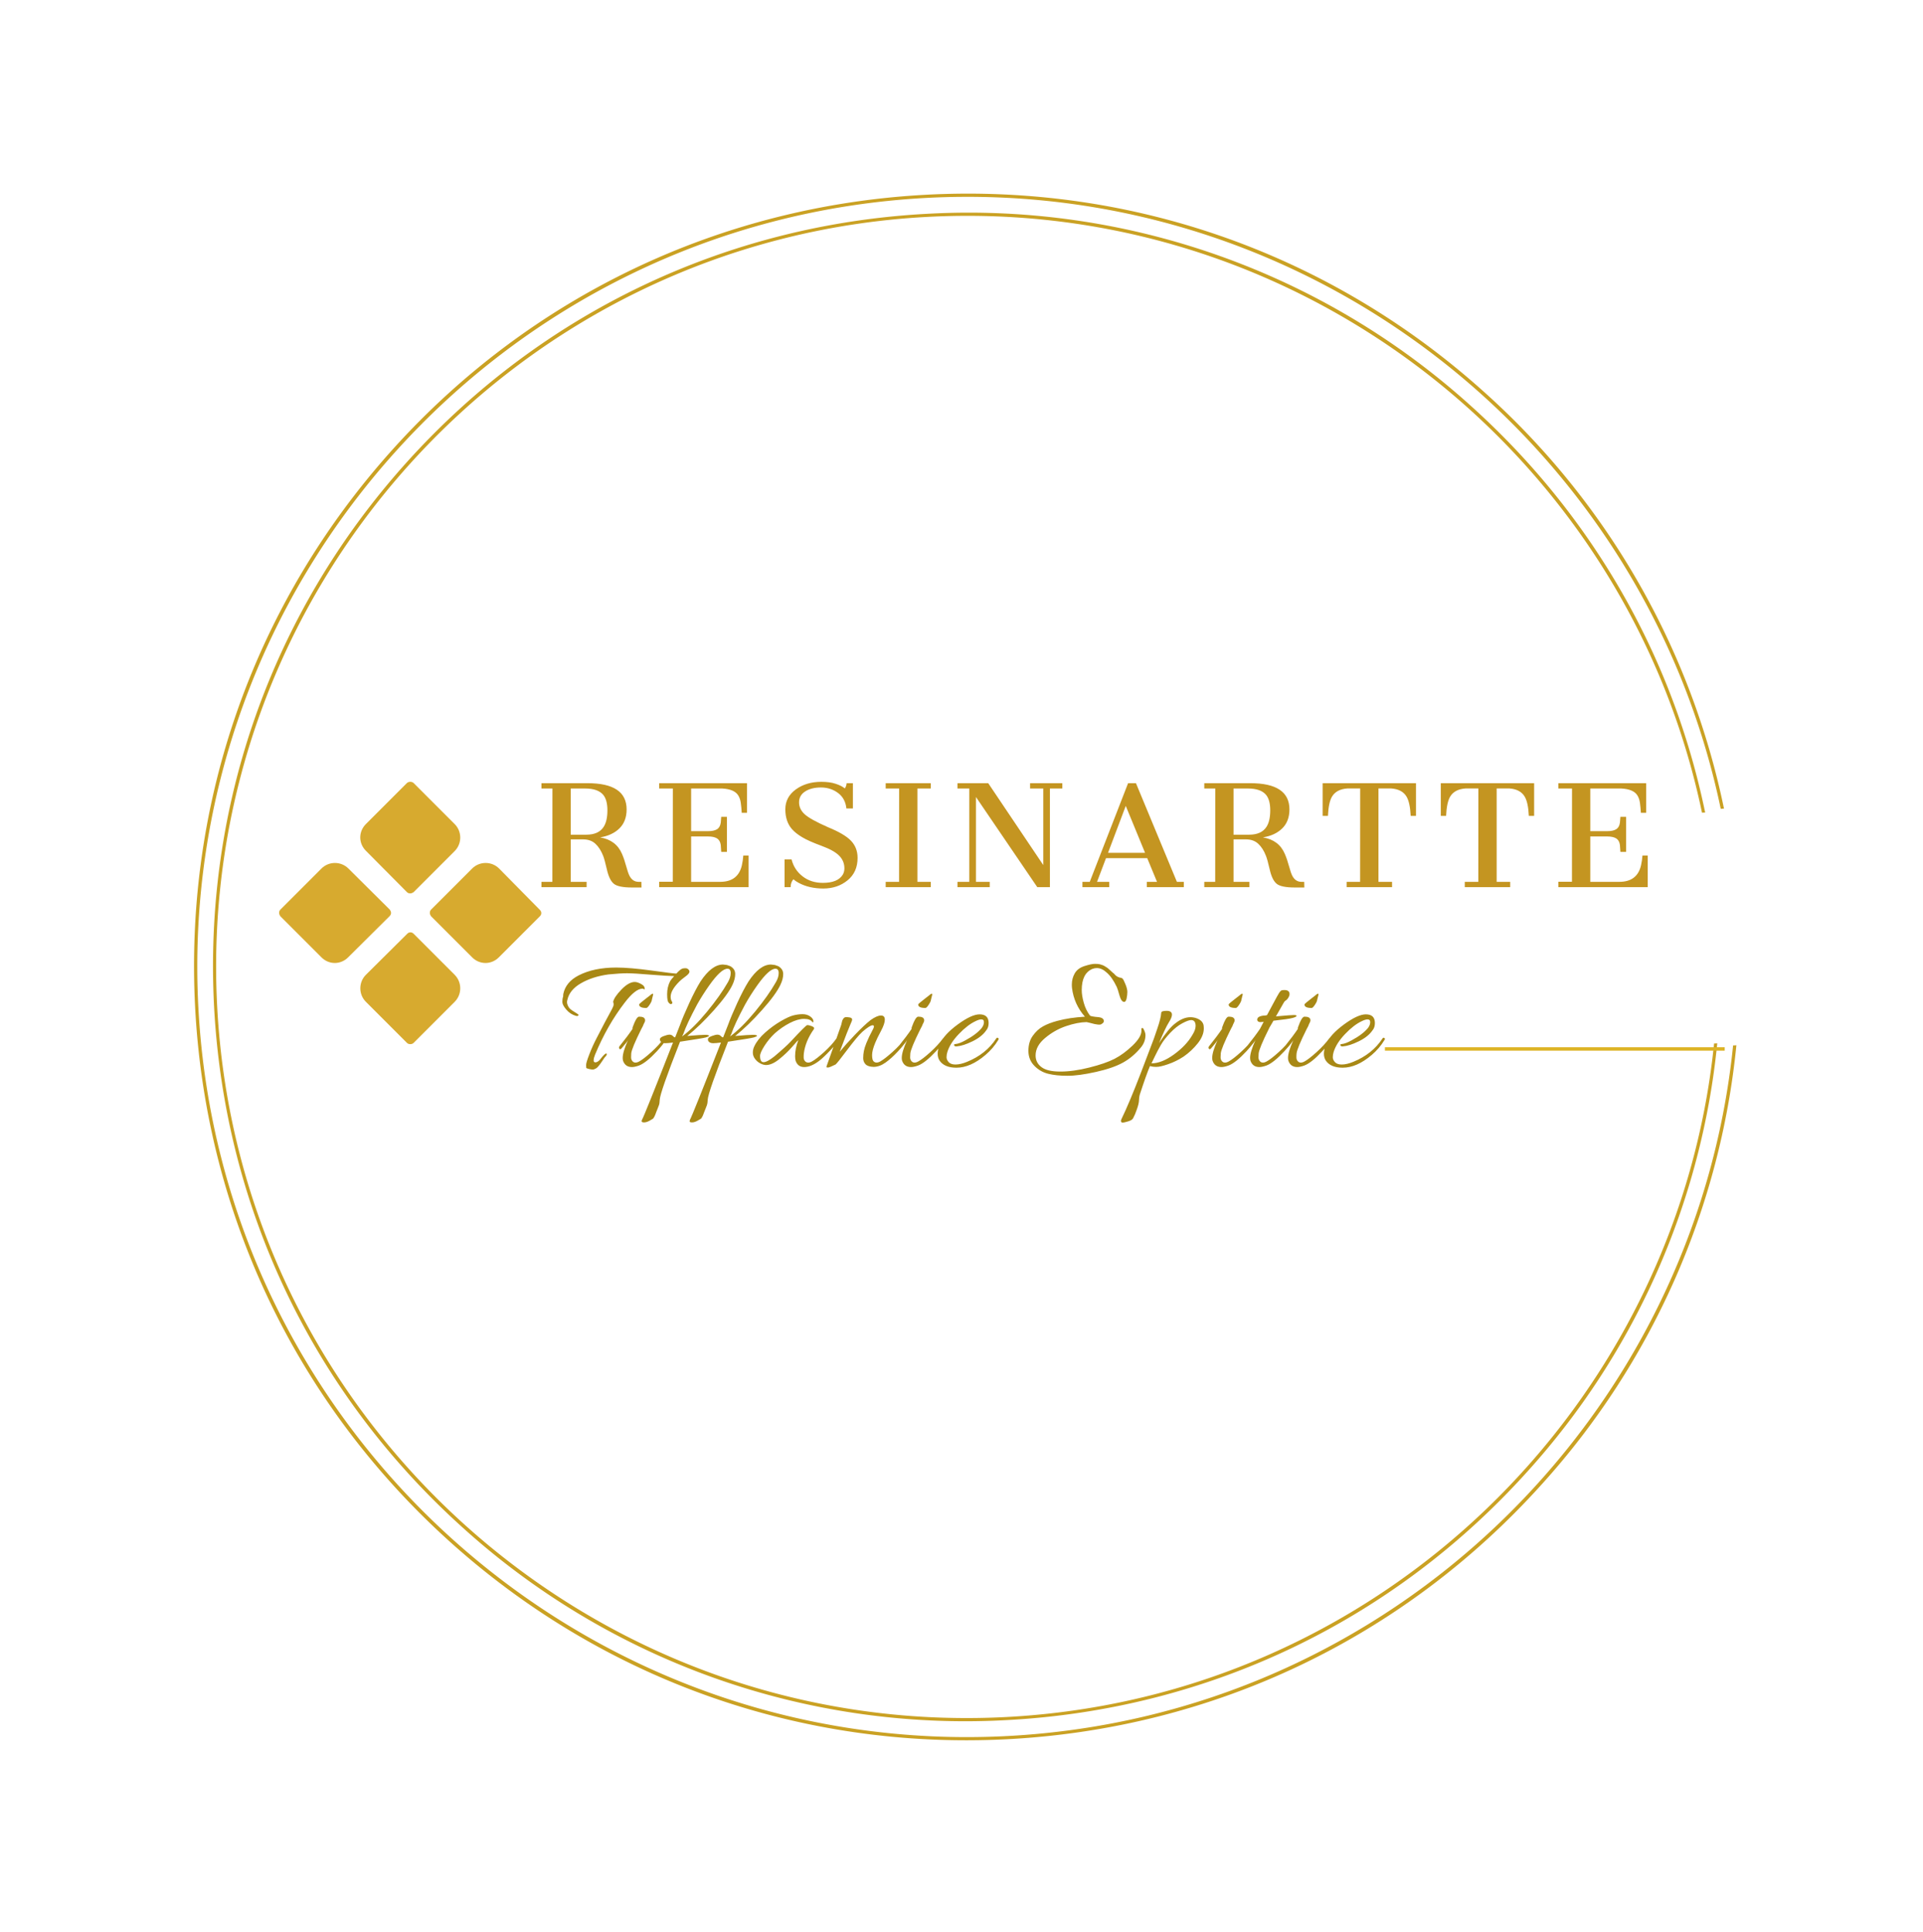 <?xml version="1.0" encoding="UTF-8"?>
<svg xmlns="http://www.w3.org/2000/svg" xmlns:xlink="http://www.w3.org/1999/xlink" xmlns:svgjs="http://svgjs.com/svgjs" id="SvgjsSvg24994" width="4077.929" height="4096" version="1.1">
  <defs id="SvgjsDefs24995"></defs>
  <g id="SvgjsG24996" transform="translate(328, 328) scale(34.4)" opacity="1">
    <defs id="SvgjsDefs8142"></defs>
    <g id="SvgjsG8143" transform="scale(0.211)" opacity="1">
      <g id="SvgjsG8144" class="PeYHWXjcK" transform="translate(10.196, 12.76) scale(11.762) rotate(267, 19.203, 19.091)" fill="#caa123">
        <g>
          <path d="M32.782 5.623C29.155 1.998 24.333 0 19.203 0S9.251 1.998 5.624 5.623C1.997 9.251 0 14.073 0 19.203s1.997 9.952 5.624 13.578a19.043 19.043 0 0 0 10.637 5.401V38.1C7.107 36.681.079 28.748.079 19.203.079 8.658 8.658.08 19.203.08s19.124 8.579 19.124 19.123c0 9.545-7.028 17.479-16.182 18.898v.081a19.046 19.046 0 0 0 10.637-5.401c3.626-3.626 5.624-8.449 5.624-13.578s-1.997-9.952-5.624-13.58z"></path>
          <path d="M22.073 37.631v.079c3.913-.597 7.521-2.416 10.373-5.267A18.604 18.604 0 0 0 37.932 19.2c0-5.002-1.948-9.706-5.486-13.244C28.909 2.419 24.206.471 19.203.471S9.497 2.419 5.96 5.957A18.607 18.607 0 0 0 .475 19.2c0 5.002 1.948 9.706 5.486 13.243a18.583 18.583 0 0 0 10.373 5.267v-.079C7.407 36.247.552 28.508.552 19.2.552 8.915 8.919.548 19.203.548S37.855 8.915 37.855 19.2c0 9.308-6.855 17.047-15.782 18.431z"></path>
        </g>
      </g>
      <g id="SvgjsG8145" class="text" transform="translate(275.322, 213.926) scale(1)" fill="#c49521">
        <path d="M-148.85 -30.36L-162.32 -30.36L-162.32 -28.81L-159.11 -28.81L-159.13 -1.55L-162.32 -1.55L-162.32 0L-149.13 0L-149.13 -1.55L-153.77 -1.55L-153.77 -13.95L-150.14 -13.95C-148.67 -13.95 -147.47 -13.52 -146.55 -12.66C-145.62 -11.8 -144.87 -10.62 -144.28 -9.11C-144.01 -8.41 -143.65 -7.1 -143.21 -5.18C-142.74 -3.08 -142.04 -1.67 -141.13 -0.95C-140.23 -0.25 -138.48 0.1 -135.89 0.1L-133.09 0.1L-133.13 -1.55L-133.93 -1.55C-135.12 -1.55 -136.02 -2.16 -136.63 -3.37C-136.9 -3.92 -137.22 -4.84 -137.57 -6.14C-137.92 -7.44 -138.32 -8.64 -138.79 -9.72C-139.94 -12.41 -142.07 -14.01 -145.18 -14.53C-142.82 -14.91 -140.94 -15.79 -139.54 -17.16C-138.14 -18.54 -137.44 -20.39 -137.44 -22.7C-137.44 -27.81 -141.24 -30.36 -148.85 -30.36ZM-149.21 -15.32L-153.77 -15.32L-153.77 -28.81L-149.56 -28.81C-147.09 -28.81 -145.34 -28.2 -144.3 -26.99C-143.47 -26.01 -143.05 -24.49 -143.05 -22.42C-143.05 -20.36 -143.41 -18.77 -144.13 -17.64C-145.1 -16.09 -146.8 -15.32 -149.21 -15.32Z M-127.92 -1.57L-127.92 0L-101.8 0L-101.8 -9.23L-103.35 -9.23C-103.42 -8.25 -103.56 -7.3 -103.77 -6.37C-104.51 -3.16 -106.62 -1.55 -110.1 -1.55L-118.59 -1.55L-118.59 -14.8L-113.63 -14.8C-112.53 -14.8 -111.68 -14.62 -111.06 -14.26C-110.45 -13.89 -110.07 -13.26 -109.94 -12.34C-109.91 -12.08 -109.89 -11.75 -109.87 -11.35C-109.85 -10.95 -109.83 -10.6 -109.8 -10.3L-108.13 -10.3L-108.13 -20.54L-109.8 -20.54C-109.83 -20.25 -109.85 -19.95 -109.87 -19.66C-109.89 -19.36 -109.91 -19.08 -109.94 -18.81C-110.07 -17.9 -110.44 -17.26 -111.04 -16.9C-111.64 -16.53 -112.51 -16.35 -113.63 -16.35L-118.59 -16.35L-118.59 -28.81L-109.52 -28.81C-107.17 -28.69 -105.61 -28.03 -104.84 -26.81C-104.46 -26.21 -104.2 -25.49 -104.09 -24.64C-103.97 -23.78 -103.87 -22.81 -103.81 -21.71L-102.26 -21.71L-102.26 -30.36L-127.92 -30.36L-127.92 -28.81L-123.93 -28.81L-123.95 -1.57Z M-88.71 -2.3C-88.31 -1.94 -87.81 -1.6 -87.2 -1.27C-85.15 -0.16 -82.74 0.4 -79.97 0.4C-77.2 0.4 -74.84 -0.4 -72.89 -1.99C-70.93 -3.59 -69.96 -5.77 -69.96 -8.55C-69.96 -10.52 -70.59 -12.18 -71.86 -13.52C-73.13 -14.87 -75.38 -16.19 -78.59 -17.5C-82.02 -19.01 -84.29 -20.27 -85.4 -21.27C-86.51 -22.28 -87.06 -23.45 -87.06 -24.78C-87.06 -26.12 -86.47 -27.18 -85.28 -27.95C-84.09 -28.72 -82.55 -29.11 -80.66 -29.11C-78.78 -29.11 -77.12 -28.58 -75.68 -27.51C-74.25 -26.45 -73.43 -24.94 -73.23 -22.98L-71.33 -22.98L-71.33 -30.36L-73.17 -30.36C-73.2 -29.81 -73.37 -29.3 -73.69 -28.83C-74.3 -29.35 -75.18 -29.8 -76.34 -30.18C-77.5 -30.57 -78.9 -30.76 -80.56 -30.76C-83.48 -30.76 -85.96 -30.02 -88.01 -28.54C-90.05 -27.05 -91.07 -25.12 -91.07 -22.74C-91.07 -20.36 -90.43 -18.43 -89.15 -16.97C-88.42 -16.13 -87.42 -15.34 -86.16 -14.59C-84.9 -13.83 -83.03 -13 -80.56 -12.09C-78.1 -11.19 -76.35 -10.22 -75.34 -9.19C-74.32 -8.16 -73.81 -6.92 -73.81 -5.48C-73.81 -4.8 -73.97 -4.19 -74.28 -3.65C-75.26 -2.05 -77.2 -1.25 -80.1 -1.25C-82.41 -1.25 -84.39 -1.88 -86.02 -3.15C-87.66 -4.41 -88.73 -6.06 -89.25 -8.1L-91.29 -8.1L-91.29 0L-89.52 0C-89.52 -0.93 -89.25 -1.69 -88.71 -2.3Z M-61.75 -1.55L-61.75 0L-48.57 0L-48.57 -1.55L-52.48 -1.55L-52.48 -28.81L-48.57 -28.81L-48.57 -30.36L-61.75 -30.36L-61.75 -28.81L-57.82 -28.81L-57.84 -1.55Z M-40.78 -1.55L-40.78 0L-31.35 0L-31.35 -1.55L-35.38 -1.55L-35.38 -26.33L-17.46 0L-13.77 0L-13.77 -28.81L-10.14 -28.81L-10.14 -30.36L-19.56 -30.36L-19.56 -28.81L-15.71 -28.81L-15.71 -6.45L-31.79 -30.36L-40.78 -30.36L-40.78 -28.81L-37.32 -28.81L-37.32 -1.55Z M-4.27 -1.55L-4.27 0L3.57 0L3.57 -1.55L0 -1.55L2.62 -8.47L14.66 -8.47L17.52 -1.55L14.54 -1.55L14.54 0L25.36 0L25.36 -1.55L23.33 -1.55L11.37 -30.36L9.07 -30.36L-2.13 -1.55ZM14.03 -10.02L3.21 -10.02L8.39 -23.73Z M44.8 -30.36L31.33 -30.36L31.33 -28.81L34.54 -28.81L34.52 -1.55L31.33 -1.55L31.33 0L44.52 0L44.52 -1.55L39.88 -1.55L39.88 -13.95L43.51 -13.95C44.98 -13.95 46.18 -13.52 47.1 -12.66C48.03 -11.8 48.78 -10.62 49.36 -9.11C49.64 -8.41 50 -7.1 50.44 -5.18C50.91 -3.08 51.61 -1.67 52.52 -0.95C53.42 -0.25 55.17 0.1 57.76 0.1L60.56 0.1L60.52 -1.55L59.72 -1.55C58.53 -1.55 57.63 -2.16 57.02 -3.37C56.75 -3.92 56.43 -4.84 56.08 -6.14C55.73 -7.44 55.32 -8.64 54.86 -9.72C53.71 -12.41 51.58 -14.01 48.47 -14.53C50.83 -14.91 52.71 -15.79 54.11 -17.16C55.51 -18.54 56.21 -20.39 56.21 -22.7C56.21 -27.81 52.41 -30.36 44.8 -30.36ZM44.44 -15.32L39.88 -15.32L39.88 -28.81L44.09 -28.81C46.56 -28.81 48.31 -28.2 49.35 -26.99C50.18 -26.01 50.6 -24.49 50.6 -22.42C50.6 -20.36 50.24 -18.77 49.52 -17.64C48.54 -16.09 46.85 -15.32 44.44 -15.32Z M72.92 -1.55L72.92 0L86.19 0L86.19 -1.55L82.22 -1.55L82.22 -28.83L85.89 -28.83C88.06 -28.69 89.58 -27.88 90.44 -26.41C91.11 -25.26 91.51 -23.4 91.63 -20.82L93.18 -20.82L93.18 -30.36L65.91 -30.36L65.91 -20.82L67.46 -20.82C67.58 -23.42 67.97 -25.29 68.63 -26.41C69.49 -27.88 71.01 -28.69 73.19 -28.83L76.88 -28.83L76.86 -1.55Z M107.44 -1.55L107.44 0L120.71 0L120.71 -1.55L116.75 -1.55L116.75 -28.83L120.42 -28.83C122.59 -28.69 124.1 -27.88 124.96 -26.41C125.64 -25.26 126.03 -23.4 126.15 -20.82L127.7 -20.82L127.7 -30.36L100.43 -30.36L100.43 -20.82L101.98 -20.82C102.1 -23.42 102.49 -25.29 103.15 -26.41C104.01 -27.88 105.53 -28.69 107.72 -28.83L111.41 -28.83L111.39 -1.55Z M134.78 -1.57L134.78 0L160.89 0L160.89 -9.23L159.35 -9.23C159.28 -8.25 159.14 -7.3 158.93 -6.37C158.19 -3.16 156.08 -1.55 152.6 -1.55L144.11 -1.55L144.11 -14.8L149.07 -14.8C150.17 -14.8 151.02 -14.62 151.64 -14.26C152.25 -13.89 152.63 -13.26 152.76 -12.34C152.78 -12.08 152.81 -11.75 152.83 -11.35C152.85 -10.95 152.87 -10.6 152.9 -10.3L154.56 -10.3L154.56 -20.54L152.9 -20.54C152.87 -20.25 152.85 -19.95 152.83 -19.66C152.81 -19.36 152.78 -19.08 152.76 -18.81C152.63 -17.9 152.26 -17.26 151.66 -16.9C151.05 -16.53 150.19 -16.35 149.07 -16.35L144.11 -16.35L144.11 -28.81L153.17 -28.81C155.53 -28.69 157.09 -28.03 157.86 -26.81C158.24 -26.21 158.49 -25.49 158.61 -24.64C158.73 -23.78 158.82 -22.81 158.89 -21.71L160.44 -21.71L160.44 -30.36L134.78 -30.36L134.78 -28.81L138.77 -28.81L138.75 -1.57Z"></path>
      </g>
      <g id="SvgjsG8146" class="text" transform="translate(237.429, 265.341) scale(1)" fill="#a88815">
        <path d="M-105.5 -2.84C-105.79 -2.84 -106.36 -2.29 -107.21 -1.18C-107.57 -0.72 -107.96 -0.42 -108.36 -0.29C-108.77 -0.16 -109.04 -0.26 -109.17 -0.59L-109.17 -1.05C-109.17 -1.3 -109.04 -1.76 -108.78 -2.45C-106.4 -8.2 -103.49 -13.3 -100.06 -17.74C-98 -20.42 -96.29 -21.76 -94.91 -21.76C-94.72 -21.76 -94.5 -21.67 -94.28 -21.51C-94.18 -22.16 -94.5 -22.7 -95.26 -23.1C-96.01 -23.51 -96.64 -23.72 -97.17 -23.72C-98.34 -23.72 -99.64 -22.98 -101.06 -21.51C-102.48 -20.04 -103.29 -18.83 -103.49 -17.89C-103.39 -17.72 -103.34 -17.48 -103.34 -17.17C-103.34 -16.86 -103.49 -16.43 -103.78 -15.88C-105.28 -13.13 -106.79 -10.29 -108.29 -7.35C-109.11 -5.78 -109.83 -4.19 -110.45 -2.57C-111.07 -0.96 -111.38 0.07 -111.38 0.49C-111.38 0.91 -111.37 1.19 -111.35 1.32C-111.34 1.45 -111.07 1.58 -110.57 1.69C-110.06 1.8 -109.69 1.86 -109.44 1.86C-109.2 1.86 -108.87 1.75 -108.46 1.52C-108.05 1.29 -107.41 0.51 -106.53 -0.83L-106.04 -1.57C-105.58 -2.03 -105.35 -2.35 -105.35 -2.55C-105.35 -2.74 -105.4 -2.84 -105.5 -2.84ZM-86.83 -23.96C-87.42 -22.82 -87.71 -21.54 -87.71 -20.14C-87.71 -18.73 -87.55 -17.9 -87.22 -17.64C-86.93 -17.28 -86.65 -17.17 -86.39 -17.32C-86.13 -17.47 -86.11 -17.71 -86.34 -18.06C-86.57 -18.4 -86.68 -18.85 -86.68 -19.4C-86.68 -20.68 -85.83 -22.16 -84.13 -23.86C-83.77 -24.22 -83.29 -24.62 -82.69 -25.06C-82.08 -25.5 -81.68 -25.84 -81.49 -26.07C-81.29 -26.3 -81.19 -26.53 -81.19 -26.75C-81.19 -26.98 -81.31 -27.2 -81.54 -27.42C-81.76 -27.63 -82.03 -27.73 -82.32 -27.73C-82.61 -27.73 -82.84 -27.72 -83.01 -27.68C-83.46 -27.65 -84.13 -27.15 -85.02 -26.17C-85.51 -26.17 -87.9 -26.46 -92.19 -27.05C-96.49 -27.64 -99.96 -27.93 -102.61 -27.93C-106.95 -27.93 -110.61 -27.16 -113.58 -25.63C-116.06 -24.35 -117.55 -22.56 -118.04 -20.24C-118.07 -20.07 -118.09 -19.81 -118.09 -19.45C-118.25 -19.03 -118.33 -18.51 -118.33 -17.91C-118.33 -17.31 -117.95 -16.55 -117.18 -15.66C-116.42 -14.76 -115.48 -14.14 -114.37 -13.82C-114.24 -13.79 -114.11 -13.77 -114 -13.77C-113.88 -13.77 -113.77 -13.82 -113.66 -13.92C-113.54 -14.01 -113.57 -14.14 -113.75 -14.28C-113.93 -14.43 -114.29 -14.67 -114.83 -14.99C-115.37 -15.32 -115.77 -15.6 -116.03 -15.83C-116.29 -16.06 -116.51 -16.37 -116.69 -16.76C-116.87 -17.15 -116.96 -17.48 -116.96 -17.76C-116.96 -18.04 -116.93 -18.28 -116.86 -18.47C-116.44 -20.43 -115.11 -22.06 -112.87 -23.35C-110.63 -24.64 -107.96 -25.5 -104.86 -25.92C-102.54 -26.15 -100.73 -26.26 -99.42 -26.26C-98.11 -26.26 -95.68 -26.12 -92.12 -25.82C-89.25 -25.6 -87.09 -25.46 -85.65 -25.43C-86.17 -24.88 -86.57 -24.39 -86.83 -23.96Z M-95.65 -13.57L-95.99 -13.57C-96.48 -13.47 -97.05 -12.51 -97.71 -10.68C-97.84 -10.42 -97.87 -10.21 -97.8 -10.04C-98.72 -8.67 -99.98 -6.99 -101.58 -5C-101.71 -4.83 -101.77 -4.7 -101.77 -4.58C-101.77 -4.47 -101.76 -4.38 -101.72 -4.31C-101.56 -3.99 -101.33 -3.99 -101.04 -4.31C-99.93 -5.59 -99.29 -6.4 -99.13 -6.76C-100.17 -4.44 -100.69 -2.71 -100.69 -1.57C-100.69 -1.24 -100.66 -0.96 -100.6 -0.73C-100.17 0.51 -99.31 1.13 -98 1.13C-97.44 1.13 -96.76 0.98 -95.94 0.69C-94.54 0.16 -92.79 -1.23 -90.7 -3.48C-89.43 -4.85 -88.54 -5.98 -88.05 -6.86C-87.99 -6.96 -87.96 -7.05 -87.96 -7.13C-87.96 -7.21 -88.04 -7.29 -88.2 -7.37C-88.36 -7.46 -88.51 -7.42 -88.64 -7.25C-89.59 -5.95 -90.82 -4.61 -92.34 -3.23C-93.86 -1.86 -95.04 -0.95 -95.89 -0.49C-96.74 -0.03 -97.4 -0.07 -97.85 -0.59C-98.11 -0.88 -98.24 -1.26 -98.24 -1.71C-98.24 -2.17 -98.23 -2.55 -98.2 -2.84C-98.1 -3.85 -97.12 -6.22 -95.26 -9.95C-95.09 -10.24 -94.93 -10.55 -94.77 -10.88C-94.73 -10.98 -94.68 -11.11 -94.62 -11.27C-94.55 -11.43 -94.45 -11.65 -94.3 -11.93C-94.15 -12.21 -94.11 -12.49 -94.18 -12.79C-94.34 -13.31 -94.83 -13.57 -95.65 -13.57ZM-91.78 -20.09C-91.78 -20.22 -91.84 -20.29 -91.97 -20.29C-92.1 -20.29 -92.43 -20.06 -92.95 -19.6L-93.79 -18.96C-95.19 -17.89 -95.89 -17.28 -95.89 -17.15C-95.89 -16.46 -95.19 -16.12 -93.79 -16.12C-93.56 -16.12 -93.23 -16.45 -92.81 -17.1C-92.38 -17.75 -92.17 -18.23 -92.17 -18.52Z M-91.85 16.22C-91.77 16.15 -91.69 16.05 -91.61 15.9C-91.52 15.75 -91.45 15.62 -91.38 15.51C-91.32 15.39 -91.24 15.21 -91.14 14.95C-91.04 14.68 -90.95 14.45 -90.87 14.23C-90.79 14.02 -90.67 13.71 -90.5 13.3C-90.34 12.9 -90.2 12.54 -90.09 12.23C-89.97 11.92 -89.9 11.4 -89.87 10.68C-89.8 9.24 -87.82 3.59 -83.94 -6.27C-79.53 -6.93 -77.01 -7.34 -76.39 -7.52C-75.77 -7.7 -75.46 -7.86 -75.46 -7.99C-75.49 -8.18 -75.89 -8.28 -76.66 -8.28C-77.43 -8.28 -79.15 -8.17 -81.83 -7.94C-79.31 -9.96 -76.7 -12.49 -73.99 -15.53C-71.28 -18.57 -69.48 -21.04 -68.6 -22.93C-68.08 -24.04 -67.82 -25.08 -67.82 -26.04C-67.82 -27.01 -68.29 -27.77 -69.24 -28.32L-70.22 -28.67L-71.39 -28.81C-73.58 -28.81 -75.77 -27.16 -77.96 -23.86C-78.94 -22.29 -80.03 -20.2 -81.24 -17.57C-82.45 -14.94 -83.35 -12.81 -83.94 -11.17L-85.36 -7.55L-85.51 -7.55C-85.6 -7.55 -85.78 -7.68 -86.04 -7.94C-86.31 -8.2 -86.63 -8.33 -87.02 -8.33C-87.42 -8.33 -87.98 -8.19 -88.71 -7.91C-89.45 -7.64 -89.82 -7.33 -89.82 -6.98C-89.82 -6.64 -89.68 -6.36 -89.4 -6.15C-89.12 -5.94 -88.74 -5.83 -88.25 -5.83C-87.76 -5.83 -87.01 -5.9 -85.99 -6.03C-91.45 7.92 -94.47 15.45 -95.06 16.56C-95.13 16.73 -95.16 16.86 -95.16 16.95C-95.16 17.18 -94.92 17.3 -94.45 17.3C-93.97 17.3 -93.44 17.13 -92.85 16.81C-92.27 16.48 -91.93 16.28 -91.85 16.22ZM-69.97 -23.62C-71.44 -21.04 -73.47 -18.18 -76.05 -15.04C-78.63 -11.91 -81.06 -9.49 -83.35 -7.79L-82.96 -8.58C-82.37 -10.37 -81.03 -13.23 -78.94 -17.15C-77.89 -19.01 -76.7 -20.89 -75.36 -22.78C-73.08 -25.99 -71.31 -27.59 -70.07 -27.59C-69.45 -27.59 -69.14 -27.16 -69.14 -26.31C-69.14 -25.46 -69.42 -24.57 -69.97 -23.62Z M-77.84 16.22C-77.75 16.15 -77.67 16.05 -77.59 15.9C-77.51 15.75 -77.44 15.62 -77.37 15.51C-77.31 15.39 -77.22 15.21 -77.13 14.95C-77.03 14.68 -76.94 14.45 -76.86 14.23C-76.77 14.02 -76.65 13.71 -76.49 13.3C-76.33 12.9 -76.19 12.54 -76.07 12.23C-75.96 11.92 -75.88 11.4 -75.85 10.68C-75.79 9.24 -73.81 3.59 -69.92 -6.27C-65.51 -6.93 -63 -7.34 -62.38 -7.52C-61.76 -7.7 -61.45 -7.86 -61.45 -7.99C-61.48 -8.18 -61.88 -8.28 -62.65 -8.28C-63.41 -8.28 -65.14 -8.17 -67.82 -7.94C-65.3 -9.96 -62.69 -12.49 -59.98 -15.53C-57.26 -18.57 -55.47 -21.04 -54.59 -22.93C-54.06 -24.04 -53.8 -25.08 -53.8 -26.04C-53.8 -27.01 -54.28 -27.77 -55.22 -28.32L-56.2 -28.67L-57.38 -28.81C-59.57 -28.81 -61.76 -27.16 -63.94 -23.86C-64.92 -22.29 -66.02 -20.2 -67.23 -17.57C-68.44 -14.94 -69.33 -12.81 -69.92 -11.17L-71.34 -7.55L-71.49 -7.55C-71.59 -7.55 -71.77 -7.68 -72.03 -7.94C-72.29 -8.2 -72.62 -8.33 -73.01 -8.33C-73.4 -8.33 -73.97 -8.19 -74.7 -7.91C-75.44 -7.64 -75.8 -7.33 -75.8 -6.98C-75.8 -6.64 -75.66 -6.36 -75.39 -6.15C-75.11 -5.94 -74.72 -5.83 -74.23 -5.83C-73.74 -5.83 -72.99 -5.9 -71.98 -6.03C-77.44 7.92 -80.46 15.45 -81.05 16.56C-81.11 16.73 -81.14 16.86 -81.14 16.95C-81.14 17.18 -80.91 17.3 -80.43 17.3C-79.96 17.3 -79.43 17.13 -78.84 16.81C-78.25 16.48 -77.92 16.28 -77.84 16.22ZM-55.96 -23.62C-57.43 -21.04 -59.45 -18.18 -62.03 -15.04C-64.61 -11.91 -67.05 -9.49 -69.33 -7.79L-68.94 -8.58C-68.35 -10.37 -67.02 -13.23 -64.92 -17.15C-63.88 -19.01 -62.69 -20.89 -61.35 -22.78C-59.06 -25.99 -57.3 -27.59 -56.06 -27.59C-55.44 -27.59 -55.12 -27.16 -55.12 -26.31C-55.12 -25.46 -55.4 -24.57 -55.96 -23.62Z M-58.8 0.54C-57.66 0.54 -56.37 -0.03 -54.95 -1.18C-53.53 -2.32 -52.28 -3.51 -51.2 -4.75C-50.13 -5.99 -49.52 -6.65 -49.39 -6.71C-50.01 -5.08 -50.32 -3.53 -50.32 -2.06C-50.32 -1.57 -50.27 -1.13 -50.18 -0.73C-49.75 0.51 -48.92 1.13 -47.68 1.13C-46.37 1.13 -44.95 0.56 -43.41 -0.59C-42.6 -1.18 -41.41 -2.29 -39.86 -3.94C-38.31 -5.59 -37.53 -6.66 -37.53 -7.15C-37.53 -7.22 -37.62 -7.29 -37.78 -7.37C-37.94 -7.46 -38.09 -7.42 -38.22 -7.25C-39.13 -5.95 -40.35 -4.61 -41.87 -3.23C-43.39 -1.86 -44.57 -0.95 -45.42 -0.49C-46.27 -0.03 -46.94 -0.07 -47.43 -0.59C-47.69 -0.88 -47.82 -1.26 -47.82 -1.71C-47.82 -2.17 -47.81 -2.55 -47.77 -2.84C-47.48 -5.23 -46.5 -7.6 -44.83 -9.95C-44.64 -10.27 -44.82 -10.55 -45.37 -10.78C-45.93 -11.01 -46.4 -11.12 -46.79 -11.12C-47.02 -11.12 -48.64 -9.51 -51.65 -6.27C-52.5 -5.36 -54.08 -3.92 -56.4 -1.96C-57.8 -0.85 -58.85 -0.29 -59.53 -0.29C-60.22 -0.29 -60.56 -0.9 -60.56 -2.11C-60.56 -2.73 -60.13 -3.72 -59.27 -5.07C-58.4 -6.43 -57.4 -7.64 -56.25 -8.72C-54.88 -9.93 -53.42 -10.94 -51.87 -11.74C-50.31 -12.54 -48.93 -12.94 -47.7 -12.94C-46.48 -12.94 -45.67 -12.63 -45.28 -12C-45.15 -11.94 -45.06 -11.92 -45.03 -11.96C-45 -11.99 -44.98 -12.09 -44.98 -12.25C-44.98 -12.74 -45.29 -13.21 -45.91 -13.65C-46.53 -14.09 -47.28 -14.31 -48.14 -14.31C-49.01 -14.31 -49.9 -14.19 -50.81 -13.96C-51.73 -13.74 -52.97 -13.16 -54.54 -12.25C-56.1 -11.34 -57.62 -10.23 -59.07 -8.94C-60.52 -7.65 -61.58 -6.32 -62.23 -4.95C-62.52 -4.36 -62.67 -3.74 -62.67 -3.09C-62.67 -2.43 -62.46 -1.82 -62.03 -1.25C-61.61 -0.68 -61.09 -0.24 -60.49 0.07C-59.89 0.38 -59.32 0.54 -58.8 0.54Z M-25.23 -13.92C-26.02 -13.92 -27.03 -13.47 -28.27 -12.59C-29.51 -11.61 -31.03 -10.18 -32.83 -8.31C-34.63 -6.43 -36.11 -4.77 -37.29 -3.33C-35.59 -7.84 -34.56 -10.48 -34.2 -11.25C-33.84 -12.01 -33.66 -12.51 -33.66 -12.74C-33.66 -13.07 -33.89 -13.27 -34.35 -13.35C-34.81 -13.43 -35.18 -13.47 -35.48 -13.45C-35.77 -13.43 -36.01 -13.3 -36.19 -13.06C-36.37 -12.81 -36.49 -12.59 -36.55 -12.4C-36.62 -12.2 -36.68 -11.96 -36.73 -11.69C-36.77 -11.41 -36.87 -11.07 -37.02 -10.68C-37.17 -10.29 -37.57 -9.14 -38.24 -7.23C-38.91 -5.32 -39.53 -3.56 -40.11 -1.96C-40.68 -0.36 -41 0.53 -41.06 0.71C-41.13 0.89 -41.16 1.03 -41.16 1.13C-41.16 1.23 -41.01 1.27 -40.72 1.27C-40.43 1.27 -39.69 0.98 -38.51 0.39C-38.25 0.23 -37.13 -1.17 -35.16 -3.8C-33.18 -6.43 -31.69 -8.22 -30.67 -9.16C-29.2 -10.44 -28.21 -11.07 -27.68 -11.07C-27.42 -11.07 -27.29 -10.95 -27.29 -10.71C-27.29 -10.46 -27.51 -9.95 -27.95 -9.16C-28.4 -8.38 -28.91 -7.28 -29.5 -5.88C-29.86 -5 -30.1 -4.22 -30.23 -3.55C-30.36 -2.88 -30.43 -2.19 -30.43 -1.47C-30.43 -0.75 -30.2 -0.16 -29.74 0.32C-29.29 0.79 -28.5 1.05 -27.39 1.08C-26.25 1.08 -25.09 0.66 -23.91 -0.17C-22.74 -1 -21.51 -2.11 -20.24 -3.48C-18.96 -4.85 -18.08 -5.98 -17.59 -6.86C-17.53 -6.96 -17.49 -7.05 -17.49 -7.13C-17.49 -7.21 -17.58 -7.29 -17.76 -7.37C-17.94 -7.46 -18.1 -7.42 -18.23 -7.25C-19.14 -5.95 -20.36 -4.61 -21.88 -3.26C-23.4 -1.9 -24.58 -0.99 -25.43 -0.51C-26.28 -0.04 -26.95 -0.07 -27.44 -0.59C-27.7 -0.88 -27.83 -1.48 -27.83 -2.38C-27.83 -3.27 -27.52 -4.48 -26.9 -5.98C-26.54 -6.86 -25.99 -8 -25.23 -9.41C-24.48 -10.81 -24.11 -11.92 -24.11 -12.72C-24.11 -13.52 -24.48 -13.92 -25.23 -13.92Z M-14.11 -13.57L-14.45 -13.57C-14.94 -13.47 -15.52 -12.51 -16.17 -10.68C-16.3 -10.42 -16.33 -10.21 -16.27 -10.04C-17.18 -8.67 -18.44 -6.99 -20.04 -5C-20.17 -4.83 -20.24 -4.7 -20.24 -4.58C-20.24 -4.47 -20.22 -4.38 -20.19 -4.31C-20.02 -3.99 -19.8 -3.99 -19.5 -4.31C-18.39 -5.59 -17.75 -6.4 -17.59 -6.76C-18.64 -4.44 -19.16 -2.71 -19.16 -1.57C-19.16 -1.24 -19.13 -0.96 -19.06 -0.73C-18.64 0.51 -17.77 1.13 -16.46 1.13C-15.91 1.13 -15.22 0.98 -14.41 0.69C-13 0.16 -11.25 -1.23 -9.16 -3.48C-7.89 -4.85 -7.01 -5.98 -6.52 -6.86C-6.45 -6.96 -6.42 -7.05 -6.42 -7.13C-6.42 -7.21 -6.5 -7.29 -6.66 -7.37C-6.83 -7.46 -6.97 -7.42 -7.1 -7.25C-8.05 -5.95 -9.29 -4.61 -10.8 -3.23C-12.32 -1.86 -13.51 -0.95 -14.36 -0.49C-15.21 -0.03 -15.86 -0.07 -16.32 -0.59C-16.58 -0.88 -16.71 -1.26 -16.71 -1.71C-16.71 -2.17 -16.69 -2.55 -16.66 -2.84C-16.56 -3.85 -15.58 -6.22 -13.72 -9.95C-13.56 -10.24 -13.39 -10.55 -13.23 -10.88C-13.2 -10.98 -13.15 -11.11 -13.08 -11.27C-13.02 -11.43 -12.91 -11.65 -12.76 -11.93C-12.62 -12.21 -12.58 -12.49 -12.64 -12.79C-12.81 -13.31 -13.3 -13.57 -14.11 -13.57ZM-10.24 -20.09C-10.24 -20.22 -10.31 -20.29 -10.44 -20.29C-10.57 -20.29 -10.89 -20.06 -11.42 -19.6L-12.25 -18.96C-13.65 -17.89 -14.36 -17.28 -14.36 -17.15C-14.36 -16.46 -13.65 -16.12 -12.25 -16.12C-12.02 -16.12 -11.69 -16.45 -11.27 -17.1C-10.85 -17.75 -10.63 -18.23 -10.63 -18.52Z M3.58 -14.26C2.01 -14.26 -0.11 -13.28 -2.79 -11.32C-5.47 -9.36 -7.22 -7.45 -8.04 -5.59C-8.46 -4.51 -8.67 -3.58 -8.67 -2.79C-8.67 -2.01 -8.49 -1.34 -8.13 -0.78C-7.19 0.62 -5.54 1.32 -3.18 1.32C-0.44 1.32 2.38 0.08 5.29 -2.4C6.79 -3.67 8.04 -5.13 9.02 -6.76C9.11 -6.89 9.16 -7.01 9.16 -7.1C9.16 -7.2 9.1 -7.28 8.97 -7.35C8.8 -7.51 8.62 -7.46 8.43 -7.2C6.44 -4.16 3.59 -1.89 -0.1 -0.39C-1.37 0.13 -2.5 0.39 -3.48 0.39C-4.36 0.39 -5.01 0.16 -5.44 -0.29C-5.86 -0.75 -6.08 -1.23 -6.08 -1.74C-6.08 -2.25 -5.99 -2.76 -5.83 -3.28C-5.31 -4.98 -4.2 -6.72 -2.5 -8.5C-0.8 -10.28 0.82 -11.53 2.35 -12.25C3.07 -12.61 3.64 -12.79 4.07 -12.79C4.59 -12.79 4.85 -12.52 4.85 -11.98C4.85 -11.44 4.64 -10.88 4.21 -10.29C3.2 -9.05 1.6 -7.84 -0.59 -6.66C-1.76 -6.01 -2.73 -5.65 -3.48 -5.59C-3.54 -5.59 -3.63 -5.57 -3.75 -5.54C-3.86 -5.5 -3.9 -5.42 -3.87 -5.29C-3.84 -5 -3.59 -4.87 -3.14 -4.9C-1.86 -5 -0.31 -5.5 1.52 -6.39C3.35 -7.29 4.67 -8.35 5.49 -9.55C5.98 -10.11 6.22 -10.83 6.22 -11.71C6.22 -13.41 5.34 -14.26 3.58 -14.26Z M44.74 -24.97C44.51 -24.98 44.36 -25.02 44.3 -25.09C43.84 -25.19 43.37 -25.53 42.88 -26.12C42.81 -26.15 42.65 -26.29 42.39 -26.53C42.12 -26.78 41.94 -26.94 41.85 -27.02C41.75 -27.11 41.58 -27.25 41.36 -27.46C41.13 -27.68 40.93 -27.83 40.77 -27.93C40.6 -28.03 40.41 -28.15 40.18 -28.3C39.95 -28.44 39.72 -28.56 39.49 -28.64C39.27 -28.72 39 -28.8 38.69 -28.89C38.38 -28.97 37.89 -29.01 37.24 -29.01C36.59 -29.01 35.59 -28.8 34.25 -28.37C32.91 -27.95 31.96 -27.24 31.38 -26.24C30.81 -25.24 30.53 -24.16 30.53 -22.98C30.53 -22.65 30.54 -22.31 30.58 -21.95C30.97 -18.78 32.23 -15.99 34.35 -13.57C31.38 -13.41 28.68 -13 26.26 -12.35C24.63 -11.92 23.23 -11.38 22.07 -10.73C20.91 -10.08 19.92 -9.15 19.09 -7.96C18.25 -6.77 17.84 -5.32 17.84 -3.6C17.84 -1.89 18.41 -0.44 19.55 0.74C20.69 1.91 22.04 2.7 23.59 3.09C25.15 3.48 27.03 3.68 29.25 3.68C31.47 3.68 34.26 3.3 37.61 2.55C40.96 1.8 43.59 0.88 45.52 -0.2C47.45 -1.27 49.18 -2.74 50.72 -4.61C51.6 -5.68 52.04 -6.89 52.04 -8.23C52.04 -8.69 51.83 -9.33 51.4 -10.14C51.27 -10.27 51.11 -10.29 50.91 -10.19C50.85 -10.16 50.82 -10.08 50.84 -9.95C50.85 -9.82 50.86 -9.65 50.86 -9.46C50.86 -8.25 50 -6.81 48.27 -5.14C46.53 -3.48 44.78 -2.19 43 -1.27C41.22 -0.36 38.77 0.49 35.65 1.27C32.53 2.06 29.7 2.45 27.17 2.45C24.64 2.45 22.8 2.02 21.66 1.15C20.51 0.29 19.94 -0.85 19.94 -2.25C19.94 -4.12 20.87 -5.82 22.74 -7.37C24.6 -8.93 26.64 -10.08 28.86 -10.83C31.08 -11.58 33.08 -11.97 34.84 -12C35 -11.97 35.35 -11.89 35.87 -11.76C37.83 -11.2 38.96 -11.11 39.25 -11.47C39.77 -11.73 39.97 -12.09 39.84 -12.57C39.71 -13.04 39.23 -13.33 38.42 -13.43C36.85 -13.56 35.98 -13.72 35.82 -13.92C35 -14.99 34.4 -16.24 34.01 -17.66C33.61 -19.09 33.42 -20.32 33.42 -21.36C33.42 -24.6 34.46 -26.66 36.55 -27.54C36.98 -27.7 37.4 -27.78 37.83 -27.78C38.81 -27.78 39.77 -27.34 40.72 -26.46C41.76 -25.58 42.74 -24.17 43.66 -22.25C43.82 -21.92 44.08 -21.11 44.44 -19.82C44.8 -18.53 45.26 -17.89 45.82 -17.89C46.14 -17.89 46.38 -18.22 46.53 -18.89C46.67 -19.56 46.75 -20.2 46.75 -20.8C46.75 -21.4 46.56 -22.16 46.18 -23.08C45.81 -23.99 45.53 -24.53 45.35 -24.7C45.17 -24.86 44.97 -24.95 44.74 -24.97Z M69.09 -10.19C69.09 -10.42 69.07 -10.67 69.04 -10.93C68.91 -11.94 68.21 -12.67 66.93 -13.13C66.35 -13.33 65.76 -13.43 65.17 -13.43C63.7 -13.43 62.18 -12.79 60.61 -11.51C59.44 -10.63 57.9 -8.75 56.01 -5.88C57.25 -8.85 58.19 -10.84 58.82 -11.83C59.46 -12.83 59.78 -13.61 59.78 -14.16C59.78 -14.91 59.26 -15.29 58.21 -15.29C57.17 -15.29 56.64 -15.09 56.64 -14.7C56.58 -13.65 56.19 -12.09 55.47 -10C55.04 -8.75 54.72 -7.81 54.49 -7.15C54.26 -6.5 53 -3.19 50.72 2.77C48.43 8.73 46.53 13.25 45.03 16.32C44.93 16.55 44.88 16.73 44.88 16.86C44.88 17.18 45.05 17.35 45.37 17.35C45.7 17.35 46.26 17.22 47.04 16.98C47.82 16.73 48.3 16.42 48.46 16.02C48.82 15.37 49.19 14.5 49.56 13.4C49.94 12.31 50.14 11.44 50.15 10.8C50.17 10.17 50.24 9.64 50.37 9.21C51.65 5.29 52.64 2.5 53.36 0.83C53.85 1 54.48 1.08 55.25 1.08C56.02 1.08 57.16 0.82 58.68 0.29C60.2 -0.23 61.69 -0.96 63.16 -1.91C64.76 -3.02 66.15 -4.32 67.33 -5.81C68.5 -7.29 69.09 -8.75 69.09 -10.19ZM66.69 -10.88C66.69 -10.09 66.36 -9.2 65.71 -8.18C64.53 -6.16 62.75 -4.28 60.37 -2.55C57.98 -0.82 55.79 0.05 53.8 0.05C53.9 -0.15 54.23 -0.82 54.78 -1.98C55.34 -3.14 55.93 -4.27 56.57 -5.37C57.21 -6.46 58.11 -7.63 59.29 -8.87C60.47 -10.11 61.64 -11.04 62.82 -11.66C63.99 -12.28 64.84 -12.59 65.37 -12.59C66.25 -12.59 66.69 -12.02 66.69 -10.88Z M76.59 -13.57L76.24 -13.57C75.75 -13.47 75.18 -12.51 74.53 -10.68C74.4 -10.42 74.37 -10.21 74.43 -10.04C73.52 -8.67 72.26 -6.99 70.66 -5C70.53 -4.83 70.46 -4.7 70.46 -4.58C70.46 -4.47 70.48 -4.38 70.51 -4.31C70.67 -3.99 70.9 -3.99 71.2 -4.31C72.31 -5.59 72.94 -6.4 73.11 -6.76C72.06 -4.44 71.54 -2.71 71.54 -1.57C71.54 -1.24 71.57 -0.96 71.64 -0.73C72.06 0.51 72.93 1.13 74.24 1.13C74.79 1.13 75.48 0.98 76.29 0.69C77.7 0.16 79.45 -1.23 81.54 -3.48C82.81 -4.85 83.69 -5.98 84.18 -6.86C84.25 -6.96 84.28 -7.05 84.28 -7.13C84.28 -7.21 84.2 -7.29 84.04 -7.37C83.87 -7.46 83.72 -7.42 83.59 -7.25C82.65 -5.95 81.41 -4.61 79.89 -3.23C78.38 -1.86 77.19 -0.95 76.34 -0.49C75.49 -0.03 74.84 -0.07 74.38 -0.59C74.12 -0.88 73.99 -1.26 73.99 -1.71C73.99 -2.17 74.01 -2.55 74.04 -2.84C74.14 -3.85 75.12 -6.22 76.98 -9.95C77.14 -10.24 77.31 -10.55 77.47 -10.88C77.5 -10.98 77.55 -11.11 77.62 -11.27C77.68 -11.43 77.79 -11.65 77.93 -11.93C78.08 -12.21 78.12 -12.49 78.06 -12.79C77.89 -13.31 77.4 -13.57 76.59 -13.57ZM80.46 -20.09C80.46 -20.22 80.39 -20.29 80.26 -20.29C80.13 -20.29 79.8 -20.06 79.28 -19.6L78.45 -18.96C77.04 -17.89 76.34 -17.28 76.34 -17.15C76.34 -16.46 77.04 -16.12 78.45 -16.12C78.68 -16.12 79 -16.45 79.43 -17.1C79.85 -17.75 80.07 -18.23 80.07 -18.52Z M90.8 -13.72L90.16 -13.67L92.51 -17.79C92.61 -17.98 92.79 -18.16 93.05 -18.33C93.31 -18.49 93.56 -18.76 93.79 -19.13C94.01 -19.51 94.13 -19.85 94.13 -20.16C94.13 -20.47 94.08 -20.69 93.98 -20.82C93.75 -21.18 93.32 -21.36 92.68 -21.36C92.05 -21.36 91.66 -21.27 91.53 -21.07L91.34 -20.87C91.27 -20.81 91.19 -20.69 91.09 -20.53C90.99 -20.37 90.9 -20.21 90.82 -20.07C90.74 -19.92 90.62 -19.71 90.45 -19.43C90.29 -19.15 90.14 -18.88 90.01 -18.62L87.56 -14.06C87.47 -14.06 87.4 -14.03 87.37 -13.96C85.86 -13.9 85 -13.61 84.77 -13.08C84.64 -12.79 84.66 -12.54 84.82 -12.32C84.98 -12.11 85.24 -12 85.58 -12C85.92 -12 86.26 -12.04 86.58 -12.1C85.86 -10.76 85.51 -10.08 85.51 -10.04C84.59 -8.67 83.33 -6.99 81.73 -5C81.6 -4.83 81.54 -4.7 81.54 -4.58C81.54 -4.47 81.55 -4.38 81.59 -4.31C81.75 -3.99 81.98 -3.99 82.27 -4.31C83.38 -5.59 84.02 -6.4 84.18 -6.76C83.14 -4.44 82.61 -2.71 82.61 -1.57C82.61 -1.24 82.65 -0.96 82.71 -0.73C83.14 0.51 84 1.13 85.31 1.13C85.86 1.13 86.55 0.98 87.37 0.69C88.77 0.16 90.52 -1.23 92.61 -3.48C94.8 -5.83 95.65 -7.12 95.16 -7.35C94.96 -7.45 94.8 -7.42 94.67 -7.25C93.72 -5.95 92.49 -4.61 90.97 -3.23C89.45 -1.86 88.27 -0.95 87.42 -0.49C86.57 -0.03 85.91 -0.07 85.46 -0.59C85.19 -0.88 85.06 -1.26 85.06 -1.71C85.06 -2.17 85.08 -2.55 85.11 -2.84C85.21 -3.85 86.19 -6.22 88.05 -9.95C88.09 -10.11 88.35 -10.58 88.84 -11.37C89.07 -11.76 89.26 -12.1 89.43 -12.4C92.4 -12.72 94.27 -12.99 95.04 -13.21C95.8 -13.42 96.19 -13.62 96.19 -13.82C96.19 -13.98 95.92 -14.06 95.38 -14.06C94.84 -14.06 93.31 -13.95 90.8 -13.72Z M98.74 -13.57L98.39 -13.57C97.9 -13.47 97.33 -12.51 96.68 -10.68C96.55 -10.42 96.51 -10.21 96.58 -10.04C95.66 -8.67 94.41 -6.99 92.81 -5C92.68 -4.83 92.61 -4.7 92.61 -4.58C92.61 -4.47 92.63 -4.38 92.66 -4.31C92.82 -3.99 93.05 -3.99 93.35 -4.31C94.46 -5.59 95.09 -6.4 95.26 -6.76C94.21 -4.44 93.69 -2.71 93.69 -1.57C93.69 -1.24 93.72 -0.96 93.79 -0.73C94.21 0.51 95.08 1.13 96.38 1.13C96.94 1.13 97.62 0.98 98.44 0.69C99.85 0.16 101.59 -1.23 103.68 -3.48C104.96 -4.85 105.84 -5.98 106.33 -6.86C106.4 -6.96 106.43 -7.05 106.43 -7.13C106.43 -7.21 106.35 -7.29 106.18 -7.37C106.02 -7.46 105.87 -7.42 105.74 -7.25C104.79 -5.95 103.56 -4.61 102.04 -3.23C100.52 -1.86 99.34 -0.95 98.49 -0.49C97.64 -0.03 96.99 -0.07 96.53 -0.59C96.27 -0.88 96.14 -1.26 96.14 -1.71C96.14 -2.17 96.15 -2.55 96.19 -2.84C96.29 -3.85 97.27 -6.22 99.13 -9.95C99.29 -10.24 99.45 -10.55 99.62 -10.88C99.65 -10.98 99.7 -11.11 99.76 -11.27C99.83 -11.43 99.94 -11.65 100.08 -11.93C100.23 -12.21 100.27 -12.49 100.21 -12.79C100.04 -13.31 99.55 -13.57 98.74 -13.57ZM102.61 -20.09C102.61 -20.22 102.54 -20.29 102.41 -20.29C102.28 -20.29 101.95 -20.06 101.43 -19.6L100.6 -18.96C99.19 -17.89 98.49 -17.28 98.49 -17.15C98.49 -16.46 99.19 -16.12 100.6 -16.12C100.83 -16.12 101.15 -16.45 101.58 -17.1C102 -17.75 102.21 -18.23 102.21 -18.52Z M116.42 -14.26C114.86 -14.26 112.73 -13.28 110.05 -11.32C107.38 -9.36 105.63 -7.45 104.81 -5.59C104.39 -4.51 104.17 -3.58 104.17 -2.79C104.17 -2.01 104.35 -1.34 104.71 -0.78C105.66 0.62 107.31 1.32 109.66 1.32C112.41 1.32 115.23 0.08 118.14 -2.4C119.64 -3.67 120.88 -5.13 121.86 -6.76C121.96 -6.89 122.01 -7.01 122.01 -7.1C122.01 -7.2 121.94 -7.28 121.81 -7.35C121.65 -7.51 121.47 -7.46 121.28 -7.2C119.28 -4.16 116.44 -1.89 112.75 -0.39C111.48 0.13 110.35 0.39 109.37 0.39C108.49 0.39 107.83 0.16 107.41 -0.29C106.98 -0.75 106.77 -1.23 106.77 -1.74C106.77 -2.25 106.85 -2.76 107.02 -3.28C107.54 -4.98 108.65 -6.72 110.35 -8.5C112.05 -10.28 113.66 -11.53 115.2 -12.25C115.92 -12.61 116.49 -12.79 116.91 -12.79C117.44 -12.79 117.7 -12.52 117.7 -11.98C117.7 -11.44 117.49 -10.88 117.06 -10.29C116.05 -9.05 114.45 -7.84 112.26 -6.66C111.08 -6.01 110.12 -5.65 109.37 -5.59C109.3 -5.59 109.21 -5.57 109.1 -5.54C108.98 -5.5 108.94 -5.42 108.98 -5.29C109.01 -5 109.25 -4.87 109.71 -4.9C110.99 -5 112.54 -5.5 114.37 -6.39C116.2 -7.29 117.52 -8.35 118.34 -9.55C118.83 -10.11 119.07 -10.83 119.07 -11.71C119.07 -13.41 118.19 -14.26 116.42 -14.26Z"></path>
      </g>
      <g id="SvgjsG8147" class="37BvDbB76" transform="translate(31.43, 178.211) scale(0.865)" fill="#d7aa2f">
        <path d="M48.9 6.1L35 20c-1.2 1.2-1.9 2.8-1.9 4.5 0 1.7.7 3.3 1.9 4.5l13.9 14c.3.3.7.4 1.1.4s.8-.2 1.1-.4L65 29.1c2.5-2.5 2.5-6.6 0-9.1L51.1 6.1c-.6-.5-1.6-.5-2.2 0zM43.5 50c0-.4-.2-.8-.4-1.1L29.1 35c-2.5-2.5-6.6-2.5-9.1 0L6.1 48.9c-.3.3-.4.7-.4 1.1s.2.8.4 1.1L20 65c1.2 1.2 2.8 1.9 4.5 1.9s3.3-.7 4.5-1.9l14-13.9c.3-.3.5-.7.5-1.1zM80 35c-2.5-2.5-6.6-2.5-9.1 0L57 48.9c-.3.3-.4.7-.4 1.1s.2.8.4 1.1L70.9 65c1.2 1.2 2.8 1.9 4.5 1.9 1.7 0 3.3-.7 4.5-1.9l13.9-13.9c.6-.6.6-1.5 0-2.1L80 35zM51.1 57c-.6-.6-1.5-.6-2.1 0L35 70.9c-2.5 2.5-2.5 6.6 0 9.1l13.9 13.9c.3.3.7.4 1.1.4s.8-.1 1.1-.4L65 80c2.5-2.5 2.5-6.6 0-9.1L51.1 57z"></path>
      </g>
      <rect id="SvgjsRect8148" width="99.274" height="1" fill="#ddb325" transform="translate(359.43, 260.69) scale(1)"></rect>
    </g>
  </g>
</svg>
